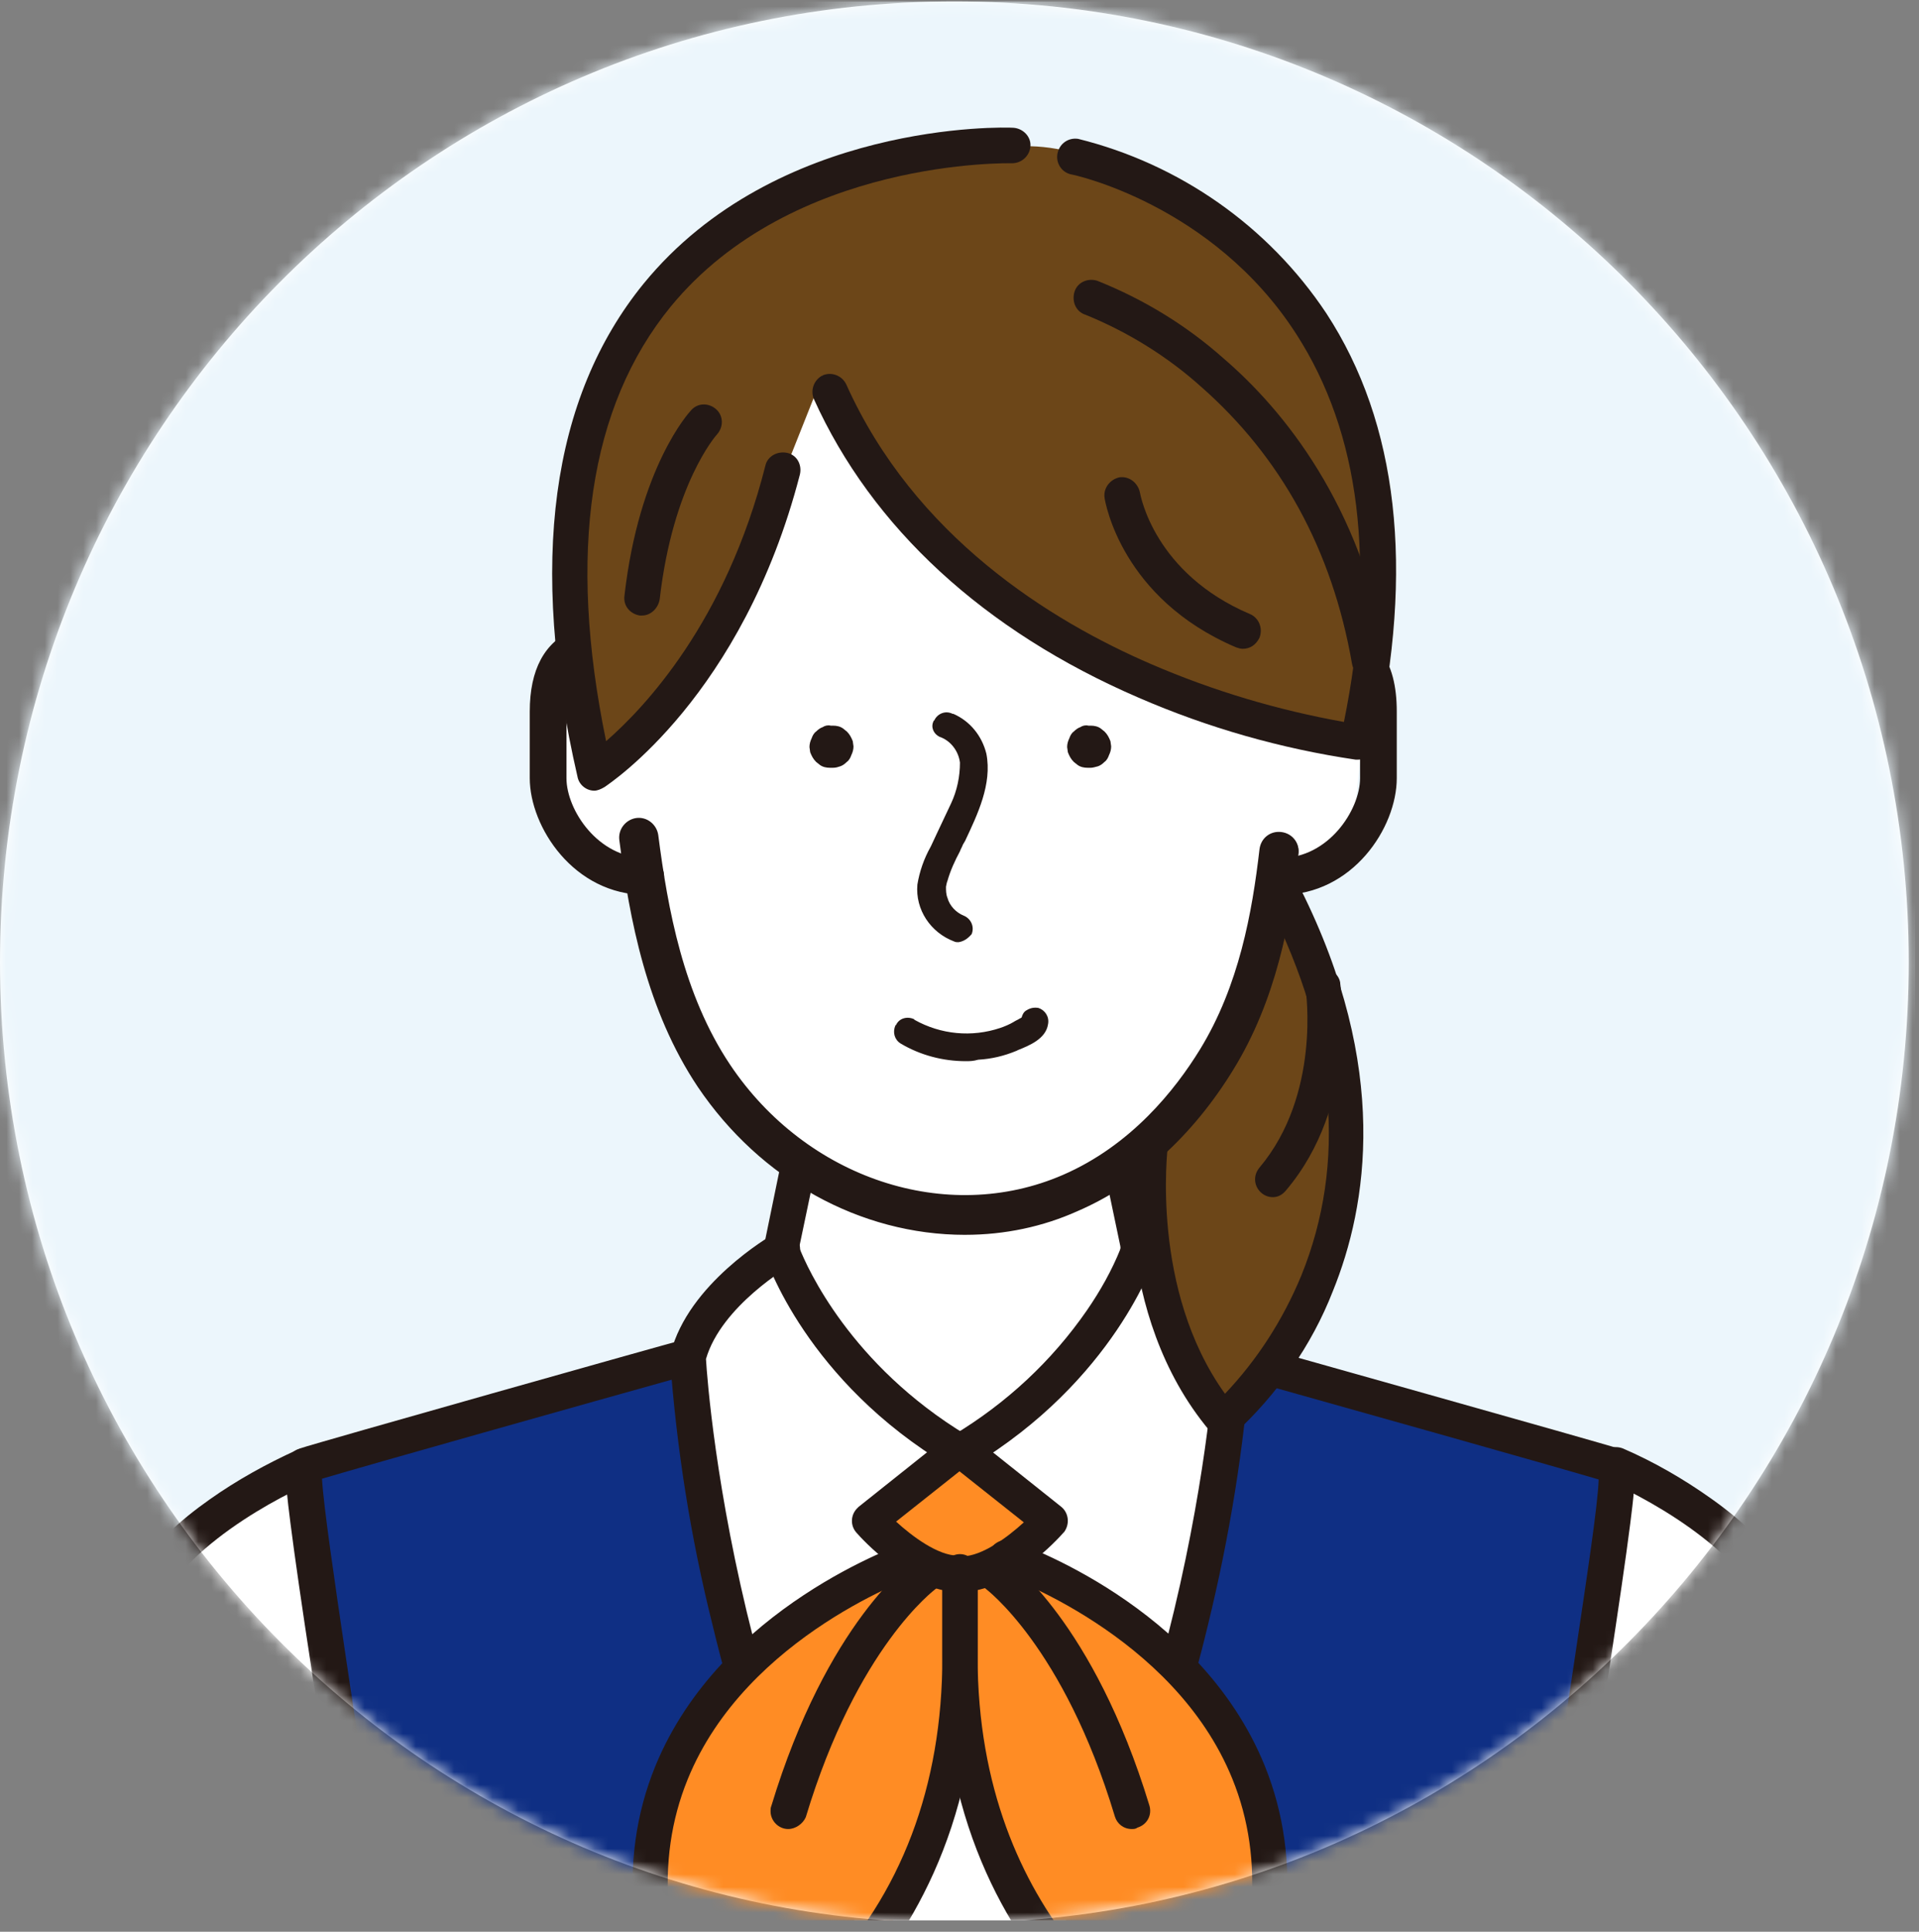 <svg fill="none" height="151" viewBox="0 0 150 151" width="150" xmlns="http://www.w3.org/2000/svg" xmlns:xlink="http://www.w3.org/1999/xlink"><rect x="0" y="0" width="150" height="151" fill="#808080" stroke="none"/><clipPath id="a"><path d="m0 .11h150v150h-150z"/></clipPath><mask id="b" height="151" maskUnits="userSpaceOnUse" width="151" x="-1" y="0"><path d="m74.577 150.308c41.199 0 74.598-33.623 74.598-75.099 0-41.476-33.399-75.099-74.598-75.099-41.2 0-74.598 33.623-74.598 75.099 0 41.476 33.399 75.099 74.598 75.099z" fill="#fff"/></mask><g clip-path="url(#a)"><path d="m149.197 75.209c0-41.478-33.455-75.099-74.599-75.099-41.259 0-74.598 33.621-74.598 75.099 0 41.478 33.455 75.099 74.598 75.099 41.202 0 74.599-33.621 74.599-75.099z" fill="#fff"/><g mask="url(#b)"><path d="m-2.234-.64h151.936v152.206h-151.936z" fill="#ecf6fc"/><path d="m43.934 55.683c-1.262 2.426-1.377 5.315-.344 7.856 1.836 4.159 5.05 3.235 5.05 3.235l1.607 4.853s5.738 18.024 11.477 19.699l-.574 4.39-5.165 6.008-3.615 3.986-31.389 9.936-9.755 8.896-7.23-10.283s-12.969-2.772-14.92-3.928c-1.951-1.155-6.771-6.123-7.689-6.47-.918-.346-3.213-1.155-3.902.462-.689 1.618-1.377 3.466-.574 4.622.803 1.155 1.722 2.657 1.722 2.657s-20.601-3.235-20.715-2.657c-.115.577-5.279.346-5.853.462-.574.115-.803 1.04-.574 1.617.23.578 5.394 6.182 8.263 7.279 2.869 1.098 6.771 2.195 8.034 4.506 1.262 2.311 2.754 2.889 6.771 4.16 4.017 1.27 16.641 5.314 16.641 5.314l4.246 4.853-.23 2.195-7.46-.462s6.657 18.37 7.001 22.587 2.869 34.95 7.001 39.456 12.854 19.584 29.438 2.889l-1.377 20.623h118.382l-1.263-23.858s-.803-56.671-4.935-66.088c-4.131-9.416-4.475-13.633-5.623-14.788-1.148-1.156-8.608-3.697-8.952-3.813s-27.142-8.434-27.142-8.434 5.623-11.9 4.705-18.024c-.918-6.123-4.705-20.855-4.705-20.855s5.164-.231 5.394-2.888c.229-2.657 1.377-13.402 1.377-13.402s.115-17.099-1.607-20.97c-1.721-3.87-8.378-19.064-23.814-19.699-15.436-.635-31.733 6.701-33.684 16.868-1.951 10.167-4.705 17.446-3.443 23.512z" fill="#fff"/><path d="m25.113 114.029s16.182-3.986 19.74-5.083c3.558-1.098 8.722-2.138 8.722-2.138s4.763 42.576 21.634 59.733c0 0 17.445-29.635 19.912-46.273 2.467-16.637 1.205-5.719 1.205-5.719l.459-4.621 2.927-3.235 26.224 8.203-.459 10.051s-8.722 51.357-6.886 75.157l1.836 23.743h-90.78s2.467-32.119 2.008-47.197c-.459-15.077-8.263-59.386-8.263-59.386z" fill="#0f2f84"/><path d="m121.402 226.1h-46.194c-.746 0-1.377-.635-1.377-1.386s.631-1.387 1.377-1.387h44.185c-1.606-5.834-2.295-19.93-2.582-28.884-.631-18.948 3.673-47.543 6.255-64.643.918-6.181 1.836-12.131 1.894-14.153-3.902-1.156-20.142-5.719-28.979-8.203-.746-.231-1.148-.982-.918-1.733s.976-1.156 1.664-.925c1.148.347 28.577 8.03 29.954 8.492 1.32.462 1.263 1.791.746 5.835-.344 2.715-.918 6.585-1.607 11.149-2.525 16.984-6.828 45.464-6.197 64.123.803 24.841 2.64 29 2.869 29.462.517.578.459 1.444-.115 1.964-.287.174-.631.289-.975.289z" fill="#231815"/><path d="m118.475 181.907c-.057 0-.114 0-.172 0-.746-.058-1.32-.751-1.205-1.559.689-6.297 4.82-14.096 8.435-20.913 2.124-3.928 4.075-7.683 4.821-10.109 1.836-6.297 6.943-19.815 7.746-21.952-.344-5.315-9.009-10.11-12.337-11.554-.689-.289-1.033-1.097-.746-1.848.287-.694 1.09-1.04 1.836-.751 2.41 1.039 4.706 2.368 6.829 3.87 4.763 3.351 7.173 6.874 7.23 10.456 0 .173 0 .347-.115.52-.057.173-5.853 15.424-7.804 22.01-.803 2.715-2.754 6.412-4.992 10.629-3.5 6.644-7.517 14.096-8.149 19.873-.114.808-.688 1.328-1.377 1.328z" fill="#231815"/><path d="m80.545 11.432s-27.487-.867-32.536 17.908c-5.05 18.775-2.066 32.35-2.066 32.35s13.313-12.94 15.149-24.263l3.213-8.088s8.034 17.793 27.773 25.014c14.231 3.235 15.379 3.986 15.379 3.986l.057-15.078s.172-14.673-7.23-21.317c-7.403-6.643-14.403-10.398-19.74-10.514z" fill="#6c4618"/><g fill="#231815"><path d="m74.864 114.78c-.23 0-.516-.057-.689-.173-11.132-6.643-14.289-16.117-14.403-16.522-.057-.231-.115-.462-.057-.693l1.377-6.701c.172-.751.861-1.213 1.607-1.098.746.116 1.205.867 1.09 1.617l-1.32 6.297c.631 1.617 4.017 9.185 13.083 14.673.631.404.861 1.271.459 1.906-.23.462-.689.693-1.148.693z"/><path d="m75.036 167.754c-.402 0-.861-.173-1.09-.52-10.272-13.345-15.608-29.231-18.248-40.207-1.722-6.874-2.812-13.807-3.328-20.854 0-.116 0-.289.057-.405 1.377-5.43 7.747-9.127 8.034-9.3.689-.404 1.492-.116 1.894.52.402.635.115 1.502-.516 1.906-.115.058-5.451 3.177-6.656 7.336.172 2.947 2.697 35.528 21.002 59.329.459.635.344 1.502-.23 1.964-.287.173-.631.231-.918.231z"/><path d="m74.864 226.1h-46.194c-.746 0-1.377-.635-1.377-1.386 0-.347.115-.694.344-.925.23-.404 2.066-4.621 2.869-29.462.574-18.659-3.672-47.139-6.197-64.123-.689-4.506-1.262-8.434-1.607-11.149-.516-4.101-.631-5.372.746-5.835 1.377-.462 28.806-8.203 29.954-8.491.746-.174 1.492.231 1.664.982.172.751-.23 1.502-.918 1.675-8.894 2.484-25.076 7.048-28.979 8.203.115 2.08.976 7.972 1.894 14.153 2.582 17.1 6.829 45.695 6.255 64.643-.287 8.954-.976 23.05-2.582 28.884h44.185c.746 0 1.377.636 1.377 1.387-.057.809-.689 1.444-1.435 1.444z"/><path d="m31.597 181.907c-.689 0-1.32-.52-1.377-1.213-.631-5.777-4.591-13.287-8.149-19.872-2.238-4.275-4.246-7.915-4.992-10.63-1.894-6.585-7.747-21.836-7.804-22.009-.057-.174-.115-.347-.115-.52.057-3.582 2.467-7.106 7.23-10.456 2.123-1.502 4.418-2.773 6.829-3.871.689-.289 1.492.058 1.836.751.287.693-.057 1.502-.746 1.849-3.386 1.444-11.993 6.239-12.337 11.553.803 2.138 5.91 15.656 7.747 21.952.689 2.427 2.697 6.182 4.82 10.11 3.615 6.816 7.747 14.615 8.435 20.912.057.751-.459 1.444-1.205 1.56-.057-.116-.115-.116-.172-.116z"/><path d="m75.208 114.78c-.746 0-1.377-.635-1.377-1.386 0-.462.23-.924.689-1.213 4.132-2.484 7.689-5.777 10.444-9.763 1.033-1.502 1.951-3.12 2.64-4.853l-1.32-6.297c-.172-.751.344-1.502 1.09-1.675.746-.173 1.492.347 1.664 1.098l1.377 6.701c.057.231.057.462-.057.693-.115.404-3.271 9.821-14.403 16.522-.287.116-.516.173-.746.173z"/><path d="m75.036 167.754c-.746 0-1.377-.636-1.377-1.386 0-.289.115-.636.287-.867 18.305-23.801 20.83-56.382 21.002-59.328-1.205-4.16-6.599-7.279-6.656-7.337-.689-.404-.918-1.213-.516-1.906.402-.693 1.205-.924 1.894-.52.287.173 6.656 3.813 8.034 9.301.057.115.057.288.057.404-.516 7.048-1.664 14.038-3.328 20.854-2.64 10.976-7.976 26.863-18.248 40.207-.344.405-.746.578-1.148.578z"/><path d="m17.825 211.889c-5.222 0-9.64-1.791-13.083-5.315-4.246-4.332-7.001-11.264-8.321-20.623-.172-1.271-.344-2.542-.516-3.87-2.41-17.504-4.935-35.528-9.813-42.922-.402-.636-.23-1.502.402-1.907.344-.231.803-.289 1.205-.173 3.041.982 6.197 1.502 9.411 1.617 6.656.174 11.591-1.848 14.633-6.065.459-.578 1.32-.693 1.951-.231.574.462.689 1.271.287 1.906-3.615 4.91-9.526 7.394-17.043 7.163-2.353-.057-4.648-.404-6.943-.866 4.132 8.954 6.427 25.302 8.607 41.131.172 1.271.344 2.6.516 3.87 2.181 15.656 8.493 23.57 18.764 23.57.803 0 1.607-.058 2.353-.116 10.272-1.097 10.272-14.442 10.272-14.557 0-.751.631-1.387 1.377-1.387s1.377.636 1.377 1.387c.057 5.546-2.582 16.233-12.739 17.388-.918-.058-1.779 0-2.697 0z"/><path d="m-1.628 141.469c-1.033 0-2.066-.057-3.099-.173-.516-.058-.976-.462-1.148-.982-.516-1.964-1.205-3.871-2.008-5.777-.172-.058-.344-.173-.631-.347-2.467-1.27-9.985-5.199-15.034-5.719-4.992-.577-9.468-2.946-13.256-7.047-.631-.694-2.238-1.56-3.902-2.427-3.099-1.675-6.657-3.524-8.091-6.354-.976-1.849-.574-3.004-.115-3.64 1.148-1.559 3.845-1.213 5.05-.982 5.451-1.733 13.715.116 19.969 2.08-.516-.867-.861-1.849-.918-2.831-.172-1.733.631-3.408 2.008-4.39 2.295-1.444 4.992.693 8.378 3.408.746.578 1.549 1.213 2.353 1.849 2.181 1.675 5.107 2.137 8.148 2.599 2.181.289 4.361.809 6.484 1.502 5.279 2.08 8.894 13.576 9.296 14.962l2.238 6.875c.23.635-.057 1.329-.631 1.675-.23.116-4.992 2.831-8.493 4.506-2.008.982-4.591 1.213-6.599 1.213zm-1.836-2.83c1.607.115 4.992.231 7.288-.867 2.525-1.213 5.738-3.004 7.345-3.87l-1.894-5.835s0 0 0-.058c-1.377-4.448-4.648-12.016-7.689-13.171-1.894-.635-3.902-1.098-5.91-1.386-3.271-.52-6.599-1.04-9.354-3.12-.861-.635-1.664-1.271-2.41-1.906-1.722-1.387-4.591-3.64-5.222-3.235-.516.462-.803 1.155-.746 1.848.057.982.861 3.582 6.771 6.239.689.289.976 1.156.689 1.849s-1.09.982-1.779.693c-3.386-1.444-6.886-2.657-10.386-3.697-7.345-2.08-13.083-2.6-16.526-1.329-.23.116-.516.116-.803.058-.861-.231-1.722-.231-2.582-.116.057.232.172.463.287.636 1.09 2.022 4.361 3.755 6.943 5.199 1.951 1.04 3.672 1.964 4.648 3.004 3.386 3.639 7.23 5.719 11.534 6.181 5.566.636 13.141 4.564 16.01 6.008.344.173.631.347.746.405.631.173 1.262.519 3.041 6.47z"/><path d="m-.538 122.983c-8.034-.346-11.362-5.661-11.534-5.892-.402-.636-.172-1.502.516-1.906.631-.405 1.492-.174 1.894.462.115.173 2.754 4.332 9.239 4.563.746.058 1.377.694 1.32 1.445-.057.693-.689 1.328-1.435 1.328z"/><path d="m65.109 56.896h-.172c-.803 0-1.435.693-1.435 1.444 0 .116.057.289.057.404.057.231.172.462.402.635l.287.231c.23.116.459.173.746.173h.172c.803 0 1.435-.693 1.435-1.444 0-.116-.057-.289-.057-.404-.057-.231-.172-.462-.402-.635l-.287-.231c-.287-.116-.516-.173-.746-.173z"/><path d="m65.109 60.016h-.23c-.287 0-.574-.058-.803-.231l-.287-.231c-.23-.231-.344-.462-.459-.751l-.057-.404c0-.231.057-.462.172-.693.057-.173.172-.404.344-.52.172-.173.344-.289.516-.347.172-.116.402-.173.631-.116h.172c.287 0 .574.058.803.231l.287.231c.23.231.344.462.459.751l.057.404c0 .231-.057.462-.172.693-.057.173-.172.404-.344.52-.172.173-.344.289-.516.347-.172.058-.344.116-.574.116zm-.23-2.946c-.172 0-.287.058-.459.116-.172.058-.287.116-.402.289-.115.116-.23.231-.287.404s-.115.347-.115.52l.057.347c.057.231.172.404.344.52l.287.231c.172.116.402.173.631.173h.172c.172 0 .344 0 .459-.116.172-.058.287-.116.402-.289.115-.116.23-.231.287-.404s.115-.347.115-.52l-.057-.347c-.057-.231-.172-.404-.344-.52l-.287-.231c-.172-.116-.402-.173-.631-.173z"/><path d="m85.193 56.896h-.172c-.803 0-1.435.693-1.435 1.444 0 .116.057.289.057.404.057.231.172.462.402.635l.287.231c.23.116.459.173.746.173h.172c.803 0 1.435-.693 1.435-1.444 0-.116-.057-.289-.057-.404-.057-.231-.172-.462-.402-.635l-.287-.231c-.23-.116-.516-.173-.746-.173z"/><path d="m85.25 60.016h-.23c-.287 0-.574-.058-.803-.231l-.287-.231c-.23-.231-.344-.462-.459-.751l-.057-.404c0-.231.057-.462.172-.693.057-.173.172-.404.344-.52.172-.173.344-.289.516-.347.172-.116.402-.173.631-.116h.172c.287 0 .574.058.803.231l.287.231c.23.231.344.462.459.751l.057.404c0 .231-.057.462-.172.693-.057.173-.172.404-.344.52-.172.173-.344.289-.516.347-.23.058-.402.116-.574.116zm-.287-2.946c-.172 0-.287.058-.459.116-.172.058-.287.116-.402.289-.115.116-.23.231-.287.404s-.115.347-.115.52l.057.347c.057.231.172.404.344.52l.287.231c.172.116.402.173.631.173h.172c.172 0 .344 0 .459-.116.172-.058.287-.116.402-.289.115-.116.23-.231.287-.404s.115-.347.115-.52l-.057-.347c-.057-.231-.172-.404-.344-.52l-.287-.231c-.172-.116-.402-.173-.631-.173z"/><path d="m85.021 58.745c.287 0 .574-.231.574-.578s-.23-.578-.574-.578-.574.231-.574.578.287.578.574.578z"/><path d="m73.429 57.358c.918.347 1.549 1.213 1.722 2.195 0 1.155-.23 2.253-.689 3.293-.459 1.155-1.033 2.195-1.549 3.35-.516.924-.861 1.964-1.033 3.004-.172 1.906.976 3.639 2.754 4.275 1.033.404 1.492-1.329.459-1.675-.631-.289-1.148-.809-1.377-1.502-.115-.289-.115-.635-.115-.982 0-.058.057-.347.115-.52.344-.982.746-1.964 1.262-2.888 1.033-2.138 2.295-4.564 1.836-6.99-.287-1.329-1.205-2.426-2.467-3.004-1.033-.578-1.894.924-.918 1.444z"/><path d="m74.921 73.649c-.115 0-.23 0-.344-.058-1.836-.693-3.041-2.484-2.869-4.448.172-1.04.516-2.022 1.033-2.946l.057-.116c.172-.347.287-.635.459-.982.344-.751.746-1.56 1.09-2.311.459-.982.689-2.08.689-3.177-.115-.924-.746-1.733-1.607-2.022-.459-.231-.689-.751-.459-1.213 0 0 0-.058.057-.058.23-.52.861-.809 1.435-.52h.057c1.32.578 2.238 1.733 2.582 3.119.459 2.369-.689 4.737-1.664 6.817l-.172.289c-.057.173-.172.347-.23.52-.402.751-.746 1.502-.976 2.311-.057.116-.115.462-.115.462 0 .289 0 .578.115.867.172.635.689 1.155 1.262 1.387.574.231.861.867.631 1.444-.287.347-.631.578-1.033.635zm-.976-17.735c-.287 0-.516.173-.689.462-.172.289-.057.635.23.809 0 0 .057 0 .057.058 1.09.578 1.722 1.329 1.779 2.311 0 1.155-.23 2.311-.689 3.351-.344.809-.689 1.617-1.09 2.369-.172.347-.287.635-.459.982l-.057.116c-.459.867-.803 1.849-.976 2.831-.115 1.791.976 3.466 2.64 4.101.287.116.631 0 .746-.289 0 0 0-.058.057-.058.172-.404 0-.867-.402-.982-.689-.289-1.262-.867-1.492-1.617-.115-.347-.115-.693-.115-1.04 0-.058.115-.404.115-.52.287-.809.631-1.617 1.033-2.369.057-.173.172-.347.23-.52l.172-.289c.976-2.022 2.123-4.333 1.664-6.586-.287-1.271-1.205-2.369-2.353-2.888-.172-.231-.287-.231-.402-.231z"/><path d="m79.971 79.599c0 .173 0 .058-.172.173-.172.116-.344.231-.516.289-.344.173-.689.347-1.09.462-2.295.751-4.763.52-6.886-.693-.402-.231-.976-.058-1.205.347s-.115.924.287 1.155c2.697 1.56 5.968 1.791 8.894.635.861-.347 2.238-.867 2.353-1.964.115-.462-.172-.924-.631-1.098-.402 0-.861.231-1.033.693z"/><path d="m75.495 82.95c-1.779 0-3.558-.462-5.107-1.387-.459-.289-.631-.867-.402-1.386 0 0 0-.058.057-.058.23-.52.861-.693 1.377-.462 0 0 .057 0 .057.058 2.066 1.155 4.476 1.386 6.714.635.344-.116.746-.289 1.033-.462.172-.116.344-.173.516-.289.057 0 .057-.058.115-.058.057-.231.172-.462.402-.578.287-.173.574-.231.918-.173.516.173.861.693.746 1.271-.172 1.155-1.492 1.675-2.353 2.022l-.115.058c-.976.404-1.951.635-2.984.693-.402.116-.689.116-.976.116zm-4.591-3.004c-.23 0-.459.173-.574.404-.23.289-.115.693.172.924 0 0 .057 0 .057.058 2.64 1.502 5.853 1.733 8.722.578l.115-.058c.803-.347 2.066-.867 2.18-1.791.115-.404-.115-.751-.459-.867-.23-.058-.459 0-.631.116-.115.058-.23.231-.23.347v.058c0 .116-.057.173-.115.173-.057 0-.057.058-.115.058-.172.116-.344.231-.574.289-.344.173-.746.347-1.09.462-2.353.751-4.878.52-7.001-.693-.23 0-.344-.058-.459-.058z"/><path d="m46.459 61.807c-.631 0-1.205-.462-1.32-1.098-3.845-16.695-2.066-29.635 5.165-38.532 10.386-12.709 28.175-12.247 28.921-12.189.746.058 1.377.693 1.32 1.444s-.689 1.329-1.435 1.329c-.172 0-17.158-.404-26.683 11.207-6.37 7.799-8.091 19.237-5.05 33.968 2.984-2.599 9.353-9.301 12.452-21.548.172-.751.976-1.155 1.722-.982.746.173 1.148.924.976 1.675-4.476 17.331-14.862 24.147-15.264 24.436-.287.173-.574.289-.803.289z"/><path d="m106.138 59.38c-.057 0-.115 0-.172 0-5.853-.867-11.534-2.484-16.986-4.853-12.05-5.199-20.83-13.287-25.363-23.338-.287-.693 0-1.502.689-1.849.689-.289 1.492 0 1.836.693 5.337 11.9 15.953 18.486 23.872 21.894 4.82 2.08 9.87 3.582 15.035 4.506 2.524-12.42 1.262-22.587-3.73-30.328-6.542-10.167-17.502-12.478-17.617-12.478-.746-.173-1.205-.924-1.033-1.675.172-.751.861-1.213 1.607-1.098 7.919 1.964 14.862 6.817 19.395 13.633 5.624 8.607 6.886 19.988 3.845 33.737-.172.693-.746 1.155-1.377 1.155z"/><path d="m50.189 48.115c-.057 0-.115 0-.172 0-.746-.116-1.32-.751-1.205-1.56 1.148-10.052 5.05-14.326 5.222-14.5.516-.578 1.377-.578 1.951-.058.574.52.574 1.386.057 1.964-.057.058-3.443 3.87-4.476 12.882-.115.693-.689 1.271-1.377 1.271z"/><path d="m107.056 53.026c-.689 0-1.262-.462-1.377-1.155-1.549-8.896-5.566-16.175-11.821-21.663-2.64-2.369-5.738-4.275-9.009-5.604-.746-.231-1.09-1.04-.861-1.791.23-.751 1.033-1.098 1.779-.867 3.615 1.444 6.943 3.466 9.87 6.066 4.705 4.044 10.73 11.438 12.796 23.338.115.751-.344 1.502-1.09 1.617-.115.058-.23.058-.287.058z"/><path d="m97.129 50.715c-.172 0-.344-.058-.516-.116-8.952-3.813-10.214-11.323-10.272-11.669-.115-.751.402-1.444 1.148-1.617.746-.116 1.435.404 1.607 1.155.057.289 1.148 6.354 8.607 9.532.689.289 1.033 1.098.746 1.849-.287.578-.746.867-1.32.867z"/><path d="m50.476 67.237c-3.845 0-6.37-3.87-6.37-6.412v-5.199c0-1.675.23-2.889 1.205-3.582l-.459-2.657c-2.238.924-3.328 3.004-3.328 6.239v5.199c0 3.755 3.386 8.954 8.894 8.954.689 0 1.262-.578 1.262-1.271 0-.693-.516-1.271-1.205-1.271z"/><path d="m50.476 69.952c-5.624 0-9.067-5.315-9.067-9.127v-5.199c0-3.293 1.148-5.43 3.443-6.412l.23-.058.459 2.946-.115.058c-.803.578-1.148 1.56-1.148 3.466v5.199c0 2.484 2.467 6.239 6.197 6.239.803 0 1.435.635 1.435 1.444s-.631 1.444-1.435 1.444zm-5.738-20.219c-2.008.982-3.041 2.946-3.041 6.008v5.199c0 3.639 3.328 8.781 8.722 8.781.631 0 1.09-.52 1.09-1.098 0-.578-.516-1.098-1.09-1.098-3.902 0-6.542-3.928-6.542-6.586v-5.199c0-1.387.172-2.831 1.205-3.639z"/><path d="m107.802 51.062-1.32 5.372v4.448c0 2.542-2.525 6.412-6.369 6.412-.689 0-1.263.578-1.263 1.271s.574 1.271 1.263 1.271c5.508 0 8.894-5.199 8.894-8.954v-5.199c0-1.964-.402-3.466-1.205-4.621z"/><path d="m100.113 69.952c-.804 0-1.435-.635-1.435-1.444 0-.809.631-1.444 1.435-1.444 3.73 0 6.197-3.755 6.197-6.239v-4.506l1.377-5.719.23.289c.861 1.155 1.262 2.715 1.262 4.737v5.199c0 3.87-3.443 9.127-9.066 9.127zm6.541-13.518v4.39c0 2.6-2.582 6.586-6.541 6.586-.632 0-1.091.52-1.091 1.098s.516 1.098 1.091 1.098c5.394 0 8.722-5.084 8.722-8.781v-5.199c.057-1.444-.287-2.889-.976-4.217z"/><path d="m147.511 224.656c-.746 0-1.32-.578-1.377-1.329 0-.404-2.295-42.633-2.295-63.256.057-7.972-.861-15.887-2.812-23.57-.689-2.83-1.607-5.603-2.812-8.261-.344-.693-.057-1.502.631-1.848.689-.347 1.492-.058 1.837.635.229.462 5.91 12.132 5.91 33.044 0 20.565 2.295 62.679 2.295 63.083.058.751-.516 1.444-1.319 1.444 0 .058-.058.058-.058.058z"/></g><path d="m75.094 112.758-6.771 5.546 1.492 2.542-.689 1.271s-15.379 7.625-17.215 19.93c-1.836 12.305.918 18.37.918 18.37l1.836 2.427s11.018-6.239 12.509-9.012c1.492-2.773.459.693.459.693s7.001-13.864 7.23-16.753c0 0 4.935 16.984 19.453 24.898 0 0 3.443-4.737 3.787-7.625s3.328-17.677-5.394-23.858c-8.722-6.182-11.821-8.319-11.821-8.319l.574-2.889-1.607-3.466-4.246-4.274" fill="#ff8c24"/><path d="m74.864 124.428c-3.73 0-7.517-4.16-7.919-4.622-.516-.577-.459-1.444.115-1.964l.057-.058 6.886-5.488c.631-.462 1.492-.346 1.951.231.459.578.344 1.445-.23 1.907l-5.681 4.506c1.262 1.155 3.271 2.657 4.82 2.657.746 0 1.377.636 1.377 1.387 0 .808-.631 1.444-1.377 1.444z" fill="#231815"/><path d="m55.009 164.23c-.516 0-.976-.289-1.205-.751-4.763-9.416-5.623-17.966-2.582-25.418 5.107-12.478 19.223-17.331 19.797-17.562.746-.231 1.492.174 1.722.867.23.751-.172 1.502-.861 1.733-.172.058-13.543 4.679-18.133 16.002-2.582 6.354-1.951 13.749 1.894 21.894 3.156-1.617 6.025-3.755 8.493-6.354 6.312-6.528 9.526-15.02 9.526-25.13v-6.585c0-.751.631-1.387 1.377-1.387.746 0 1.377.636 1.377 1.387v6.585c0 13.634-5.681 22.299-10.386 27.209-2.984 3.12-6.542 5.661-10.501 7.452-.172 0-.344.058-.516.058z" fill="#231815"/><path d="m61.608 142.971c-.746 0-1.377-.635-1.377-1.386 0-.116 0-.289.057-.404 4.361-14.385 10.96-19.122 11.247-19.295.631-.462 1.492-.289 1.951.346.459.636.287 1.502-.344 1.965-.057.057-6.14 4.506-10.157 17.85-.23.52-.803.924-1.377.924z" fill="#231815"/><path d="m75.208 124.428c-.746 0-1.377-.636-1.377-1.387s.631-1.386 1.377-1.386c1.549 0 3.558-1.502 4.82-2.657l-5.681-4.506c-.574-.463-.689-1.329-.23-1.965.459-.577 1.32-.693 1.951-.231l6.886 5.488c.574.463.689 1.329.23 1.965l-.057.057c-.402.462-4.189 4.622-7.919 4.622z" fill="#231815"/><path d="m95.063 164.23c-.172 0-.344-.058-.516-.116-3.959-1.79-7.517-4.274-10.501-7.452-4.763-4.91-10.386-13.575-10.386-27.209v-6.585c0-.751.631-1.387 1.377-1.387.746 0 1.377.636 1.377 1.387v6.585c0 20.739 13.887 29.347 18.018 31.484 3.845-8.145 4.476-15.54 1.894-21.894-4.591-11.323-17.961-15.944-18.133-16.002-.746-.231-1.09-1.04-.861-1.733.23-.693 1.033-1.098 1.722-.867.574.174 14.69 5.026 19.797 17.562 3.042 7.51 2.181 16.06-2.582 25.418-.23.52-.689.809-1.205.809z" fill="#231815"/><path d="m88.464 142.971c-.631 0-1.148-.404-1.32-.982-4.017-13.344-10.1-17.792-10.157-17.85-.631-.462-.746-1.329-.287-1.964.459-.578 1.262-.751 1.894-.347.287.173 6.886 4.968 11.247 19.295.23.751-.172 1.502-.918 1.733-.172.115-.287.115-.459.115z" fill="#231815"/><path d="m89.784 89.362s-.689 4.159.918 11.554c1.607 7.394 4.476 10.514 4.476 10.514s9.984-7.395 9.984-17.446c0-10.052-5.049-24.378-5.049-24.378s-3.329 11.265-4.476 13.922c-1.148 2.657-5.853 5.835-5.853 5.835z" fill="#6c4618"/><path d="m95.579 112.354c-.402 0-.803-.173-1.033-.52-7.689-9.185-6.083-22.067-5.968-22.587.115-.751.803-1.271 1.549-1.155.746.116 1.262.809 1.148 1.56 0 .116-1.377 11.149 4.476 19.295 2.525-2.658 4.534-5.777 5.968-9.243 3.558-8.781 2.697-18.544-2.525-28.942-.344-.693 0-1.502.689-1.849.631-.289 1.435-.058 1.779.578 7.001 13.98 5.222 24.783 2.525 31.426-1.664 4.275-4.361 8.088-7.747 11.207-.23.116-.574.231-.861.231z" fill="#231815"/><path d="m99.481 93.579c-.746 0-1.377-.635-1.377-1.387 0-.347.115-.635.344-.924 4.82-5.719 3.615-13.864 3.615-13.922-.115-.751.344-1.502 1.09-1.617s1.492.347 1.607 1.098v.058c.057.404 1.434 9.474-4.247 16.175-.287.347-.631.52-1.032.52z" fill="#231815"/><path d="m75.438 96.352c-7.919 0-15.838-4.159-20.715-11.438-4.017-6.008-5.337-13.056-6.083-19.237-.057-.751.459-1.444 1.205-1.502.746-.058 1.377.462 1.492 1.155.746 5.835 1.951 12.536 5.623 18.024 6.025 8.954 17.043 12.594 26.224 8.665 5.394-2.311 8.894-6.701 10.845-9.936 3.041-5.026 4.074-10.745 4.705-15.713.115-.751.803-1.271 1.55-1.213.746.116 1.262.751 1.205 1.502-.631 5.257-1.722 11.323-5.05 16.811-3.099 5.141-7.288 8.896-12.108 10.976-2.812 1.271-5.853 1.906-8.895 1.906z" fill="#231815"/><path d="m75.438 96.525c-8.206 0-16.01-4.333-20.887-11.554-4.017-6.008-5.337-13.113-6.14-19.295-.115-.867.516-1.617 1.32-1.733.861-.116 1.607.52 1.722 1.329.746 5.777 1.951 12.478 5.624 17.966 5.968 8.896 16.928 12.536 25.995 8.607 5.337-2.311 8.78-6.643 10.731-9.821 3.041-4.968 4.074-10.687 4.648-15.655.115-.867.861-1.444 1.721-1.329.861.116 1.435.867 1.32 1.733-.631 5.257-1.722 11.38-5.107 16.868-3.156 5.141-7.345 8.954-12.165 11.034-2.697 1.213-5.681 1.849-8.78 1.849zm-25.478-32.177c-.057 0-.115 0-.172 0-.631.058-1.09.693-1.033 1.329.746 6.123 2.066 13.171 6.083 19.121 4.763 7.106 12.452 11.38 20.601 11.38 2.984 0 5.968-.635 8.78-1.791 4.763-2.08 8.894-5.835 11.993-10.918 3.328-5.43 4.418-11.496 5.049-16.753.115-.635-.344-1.271-1.033-1.329-.631-.116-1.262.347-1.319 1.04v.058c-.631 4.968-1.664 10.745-4.705 15.771-2.008 3.235-5.509 7.625-10.903 9.994-2.467 1.04-5.107 1.617-7.804 1.617-7.115 0-14.174-3.755-18.592-10.341-3.73-5.546-4.935-12.247-5.681-18.081-.115-.693-.631-1.098-1.262-1.098z" fill="#231815"/></g></g></svg>